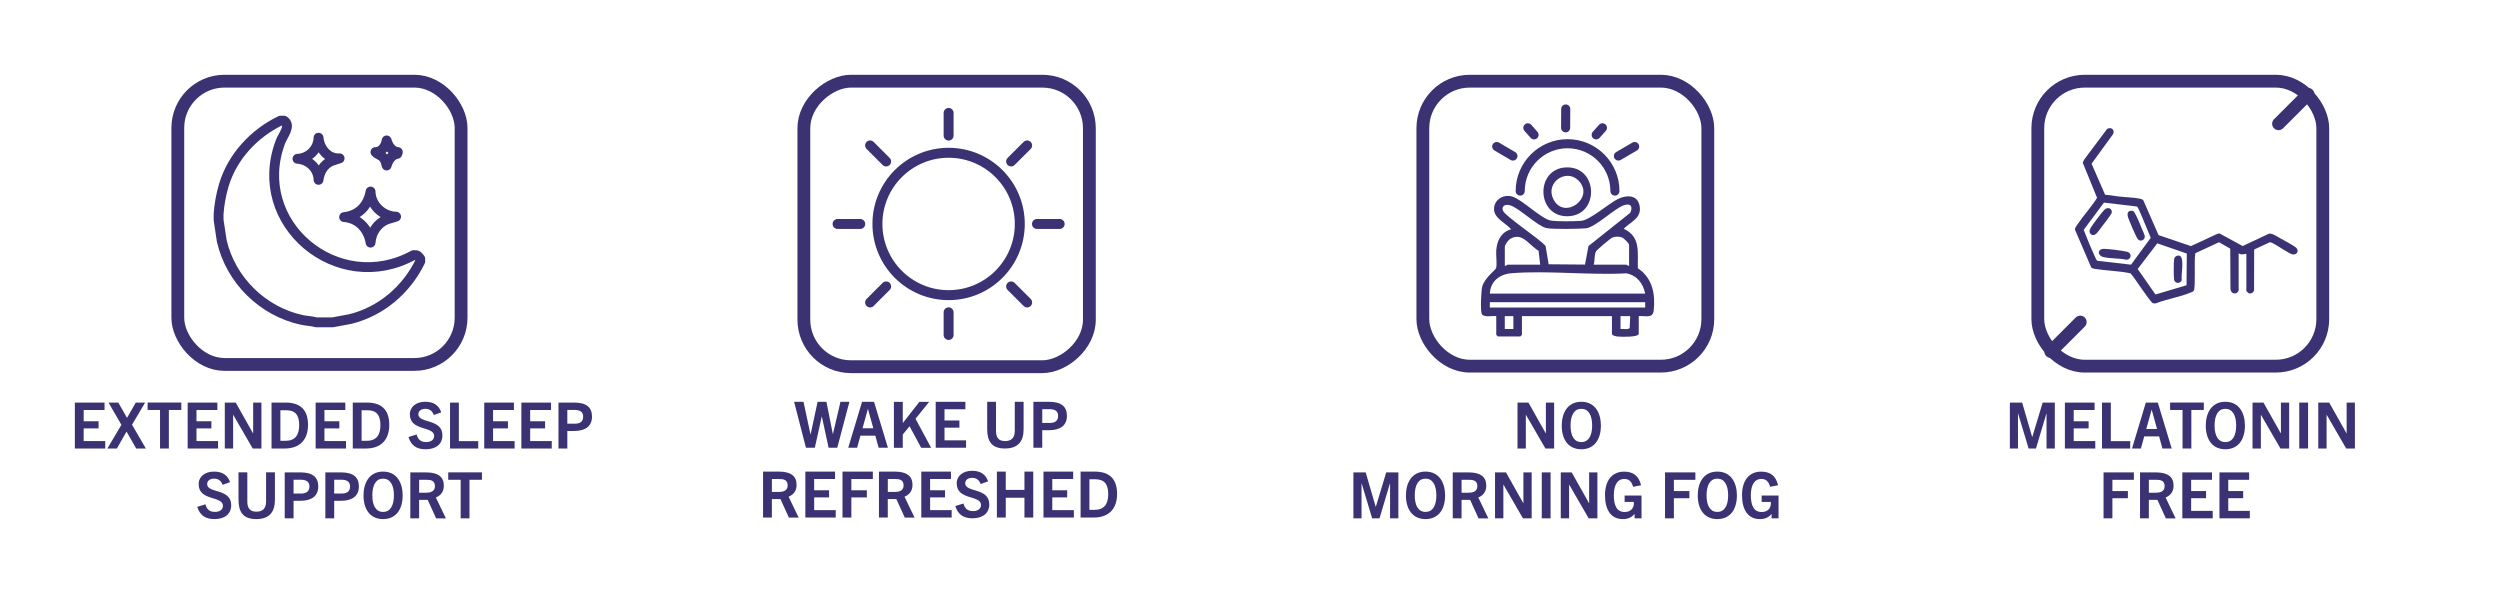 <?xml version="1.0" encoding="UTF-8"?>
<svg id="Layer_1" data-name="Layer 1" xmlns="http://www.w3.org/2000/svg" viewBox="0 0 720 170">
  <defs>
    <style>
      .cls-1, .cls-2, .cls-3, .cls-4, .cls-5, .cls-6, .cls-7 {
        fill: none;
      }

      .cls-1, .cls-2, .cls-3, .cls-4, .cls-6 {
        stroke-miterlimit: 10;
      }

      .cls-1, .cls-3 {
        stroke-width: 3.69px;
      }

      .cls-1, .cls-3, .cls-4, .cls-5, .cls-6, .cls-7 {
        stroke: #3b3273;
      }

      .cls-8 {
        fill: #3b3273;
      }

      .cls-2 {
        stroke: #211e44;
      }

      .cls-3, .cls-5, .cls-6, .cls-7 {
        stroke-linecap: round;
      }

      .cls-4, .cls-6 {
        stroke-width: 2.87px;
      }

      .cls-5 {
        stroke-width: 2.62px;
      }

      .cls-5, .cls-7 {
        stroke-linejoin: round;
      }

      .cls-7 {
        stroke-width: 2.84px;
      }
    </style>
  </defs>
  <g>
    <path class="cls-8" d="M589.4,129.17v-10.05h-.04l-3,10.05h-2.12l-3.02-10.05h-.04v10.05h-2.34v-13.23h3.54l2.88,9.9h.04l2.99-9.9h3.5v13.23h-2.38Z"/>
    <path class="cls-8" d="M594.69,129.17v-13.23h8.55v2.14h-6.01v3.24h4.29v2.06h-4.29v3.65h6.21v2.14h-8.76Z"/>
    <path class="cls-8" d="M605.38,129.17v-13.23h2.54v11.1h5.58v2.14h-8.13Z"/>
    <path class="cls-8" d="M622.78,129.17l-.96-3.48h-4.28l-.96,3.48h-2.56l3.98-13.23h3.45l4,13.23h-2.67ZM618.13,123.56h3.1l-1.53-5.53h-.04l-1.53,5.53Z"/>
    <path class="cls-8" d="M628.57,129.17v-11.1h-3.58v-2.14h9.71v2.14h-3.59v11.1h-2.54Z"/>
    <path class="cls-8" d="M635.26,122.55c0-3.52,1.62-6.84,5.64-6.84s5.64,3.32,5.64,6.84c0,4.13-1.99,6.84-5.64,6.84s-5.64-2.71-5.64-6.84ZM644.02,122.55c0-3.02-1.11-4.81-3.12-4.81s-3.1,1.79-3.1,4.81,1.07,4.77,3.1,4.77,3.12-1.77,3.12-4.77Z"/>
    <path class="cls-8" d="M656.77,129.17l-5.6-9.68h-.04v9.68h-2.4v-13.23h3.15l4.98,8.85h.04v-8.85h2.38v13.23h-2.51Z"/>
    <path class="cls-8" d="M662.19,129.17v-13.23h2.54v13.23h-2.54Z"/>
    <path class="cls-8" d="M675.7,129.17l-5.6-9.68h-.04v9.68h-2.4v-13.23h3.15l4.98,8.85h.04v-8.85h2.38v13.23h-2.51Z"/>
    <path class="cls-8" d="M605.82,149.28v-13.23h8.74v2.14h-6.19v3.24h4.46v2.06h-4.46v5.79h-2.54Z"/>
    <path class="cls-8" d="M623.76,149.28l-2.42-5.31h-2.47v5.31h-2.54v-13.23h4.52c3.5,0,5.14,1.29,5.14,3.82,0,1.73-.9,2.84-2.3,3.41l2.89,6.01h-2.82ZM620.86,141.9c.96,0,2.56-.18,2.56-1.88s-1.33-1.84-2.43-1.84h-2.12v3.72h1.99Z"/>
    <path class="cls-8" d="M628.51,149.28v-13.23h8.55v2.14h-6.01v3.24h4.29v2.06h-4.29v3.65h6.21v2.14h-8.76Z"/>
    <path class="cls-8" d="M639.2,149.28v-13.23h8.55v2.14h-6.01v3.24h4.29v2.06h-4.29v3.65h6.21v2.14h-8.76Z"/>
  </g>
  <g>
    <path class="cls-8" d="M238.64,128.95l-1.94-8.96h-.04l-1.99,8.96h-2.56l-3.41-13.23h2.71l2.01,9.36h.04l2.01-9.36h2.54l1.84,9.27h.04l2.16-9.27h2.58l-3.5,13.23h-2.49Z"/>
    <path class="cls-8" d="M253.05,128.95l-.96-3.48h-4.28l-.96,3.48h-2.56l3.98-13.23h3.45l4,13.23h-2.67ZM248.41,123.34h3.1l-1.53-5.53h-.04l-1.53,5.53Z"/>
    <path class="cls-8" d="M265.29,128.95l-3.34-6.19-1.95,2.38v3.82h-2.56v-13.23h2.56v6.06h.04l4.74-6.06h2.82l-3.93,4.87,4.5,8.37h-2.88Z"/>
    <path class="cls-8" d="M269.48,128.95v-13.23h8.55v2.14h-6.01v3.24h4.29v2.06h-4.29v3.65h6.21v2.14h-8.76Z"/>
    <path class="cls-8" d="M292.26,115.71h2.54v7.89c0,3.5-1.59,5.57-5.38,5.57s-5.11-2.06-5.11-5.57v-7.89h2.54v8.37c0,1.99.79,2.95,2.62,2.95s2.78-.96,2.78-2.95v-8.37Z"/>
    <path class="cls-8" d="M297.62,128.95v-13.23h4.55c3.43,0,5.11,1.33,5.11,4.05s-1.88,4.13-5.14,4.13h-1.97v5.05h-2.54ZM302.25,121.81c1.18,0,2.49-.31,2.49-2.05,0-1.29-.87-1.92-2.4-1.92h-2.17v3.96h2.08Z"/>
    <path class="cls-8" d="M227.19,149.05l-2.42-5.31h-2.47v5.31h-2.54v-13.23h4.52c3.5,0,5.14,1.29,5.14,3.82,0,1.73-.9,2.84-2.3,3.41l2.89,6.01h-2.82ZM224.29,141.68c.96,0,2.56-.18,2.56-1.88s-1.33-1.84-2.43-1.84h-2.12v3.72h1.99Z"/>
    <path class="cls-8" d="M231.94,149.05v-13.23h8.55v2.14h-6.01v3.24h4.29v2.06h-4.29v3.65h6.21v2.14h-8.76Z"/>
    <path class="cls-8" d="M242.64,149.05v-13.23h8.74v2.14h-6.19v3.24h4.46v2.06h-4.46v5.79h-2.54Z"/>
    <path class="cls-8" d="M260.57,149.05l-2.42-5.31h-2.47v5.31h-2.54v-13.23h4.52c3.5,0,5.14,1.29,5.14,3.82,0,1.73-.9,2.84-2.3,3.41l2.89,6.01h-2.82ZM257.68,141.68c.96,0,2.56-.18,2.56-1.88s-1.33-1.84-2.43-1.84h-2.12v3.72h1.99Z"/>
    <path class="cls-8" d="M265.33,149.05v-13.23h8.55v2.14h-6.01v3.24h4.29v2.06h-4.29v3.65h6.21v2.14h-8.76Z"/>
    <path class="cls-8" d="M282.44,139.41c-.48-1.22-1.24-1.79-2.47-1.79-1.14,0-1.99.57-1.99,1.58,0,2.69,6.93,1.18,6.93,6.05,0,2.64-1.99,4.02-4.83,4.02-2.56,0-4.15-1.01-4.96-3.52l2.36-.74c.37,1.42,1.18,2.19,2.75,2.19,1.33,0,2.29-.61,2.29-1.77,0-2.91-6.99-1.29-6.99-6.21,0-2.21,1.84-3.63,4.41-3.63,2.4,0,3.91.96,4.64,3.04l-2.14.77Z"/>
    <path class="cls-8" d="M295.04,149.05v-5.7h-5.38v5.7h-2.56v-13.23h2.56v5.27h5.38v-5.27h2.54v13.23h-2.54Z"/>
    <path class="cls-8" d="M300.52,149.05v-13.23h8.55v2.14h-6.01v3.24h4.29v2.06h-4.29v3.65h6.21v2.14h-8.76Z"/>
    <path class="cls-8" d="M311.21,149.05v-13.23h4.06c4.33,0,6.45,2.17,6.45,6.43s-2.36,6.8-6.71,6.8h-3.8ZM315.17,146.84c2.77,0,4-1.57,4-4.53s-1.2-4.28-3.74-4.28h-1.68v8.81h1.42Z"/>
  </g>
  <path class="cls-8" d="M430.92,91.04c-1.06-.15-3.64.47-4.17-.62-.44-.9-.19-6.71.14-7.89.72-2.57,3.8-4.75,3.97-5.29.36-1.17-.07-3.74.06-5.18.25-2.83,1.39-5.22,4.31-6.03-1.52-1.72-4.87-3.12-4.95-5.72-.09-2.76,2.7-4.48,5.27-3.7,2.82.85,8.21,6.31,11.01,6.89,1.59.33,7.12.25,8.89.09,2.45-.23,7.81-4.91,10.43-6.24,2.37-1.2,5.65-1.39,6.31,1.82.75,3.68-2.47,4.58-4.55,6.72,4.95,2.28,3.95,6.81,4.06,11.37,4.16,2.73,5.08,7.37,4.58,12.09-.27,2.52-2.38,1.5-4.32,1.69v5.09c0,1.04-5.07.89-6.04.79-.46-.05-1.68-.24-1.68-.79v-5.09h-25.92v5.4l-.46.46h-6.48l-.46-.46v-5.4ZM456.48,76.19l1-5.33,12.03-9.57c.85-1.8.13-2.86-1.86-2.17-2.77.96-8.2,6.38-10.95,6.64-1.99.19-9.68.3-11.37-.08-2.46-.56-7.49-5.44-10.18-6.48-1.25-.48-2.77-.13-2.34,1.39s10.75,8.32,12.31,10.24l.89,5.28,10.47.09ZM443.57,76.23l-.46-4.01c-2.69-1.54-4.69-5.47-8.09-3.46-.65.39-1.63,1.69-1.63,2.38v5.4c.33.11.68-.31.77-.31h9.41ZM469.18,76.54v-6.02c0-.45-1.6-2.01-2.14-2.18-.85-.26-1.89-.25-2.72.09-.46.19-4.44,3.53-4.67,3.97-.56,1.12-.29,2.6-.66,3.82h9.41c.09,0,.44.42.77.31ZM473.81,84.56c-.59-2.93-2.36-5.27-5.43-5.84-10.72.58-22.4-.86-33-.04-3.43.26-6.13,2.28-6.31,5.88h44.74ZM473.81,87.03h-44.74v1.54h44.74v-1.54ZM435.85,91.04h-2.47v3.71h2.47v-3.71ZM469.49,91.04h-2.78s0,3.71,0,3.71c.67-.08,2.27.25,2.64-.29l.14-3.42Z"/>
  <path class="cls-8" d="M450.91,48.22c9.46-.52,9.88,13.95.52,14.06-8.95.1-9.33-13.58-.52-14.06ZM454.57,51.96c-3.57-3.56-9.65.68-7.17,5.47,3.16,6.1,12.09-.56,7.17-5.47Z"/>
  <path class="cls-5" d="M437.82,55.03h0c0-7.53,6.11-13.64,13.64-13.64h0c7.53,0,13.64,6.11,13.64,13.64h0"/>
  <line class="cls-5" x1="450.93" y1="31.39" x2="450.9" y2="36.81"/>
  <line class="cls-5" x1="470.78" y1="42.2" x2="466.1" y2="44.94"/>
  <line class="cls-5" x1="431.05" y1="42.2" x2="435.72" y2="44.94"/>
  <line class="cls-5" x1="440.02" y1="36.81" x2="441.81" y2="38.84"/>
  <line class="cls-5" x1="461.5" y1="36.81" x2="459.7" y2="38.84"/>
  <rect class="cls-1" x="409.78" y="23.38" width="82.07" height="82.07" rx="13.53" ry="13.53"/>
  <rect class="cls-1" x="231.51" y="23.38" width="82.23" height="82.23" rx="13.55" ry="13.55" transform="translate(208.13 337.12) rotate(-90)"/>
  <circle class="cls-4" cx="273.2" cy="64.5" r="20.5"/>
  <line class="cls-6" x1="291.2" y1="46.5" x2="295.82" y2="41.88"/>
  <line class="cls-6" x1="250.59" y1="87.11" x2="255.21" y2="82.49"/>
  <line class="cls-6" x1="291.2" y1="82.49" x2="295.82" y2="87.11"/>
  <line class="cls-6" x1="250.59" y1="41.88" x2="255.21" y2="46.5"/>
  <line class="cls-6" x1="298.65" y1="64.5" x2="305.18" y2="64.5"/>
  <line class="cls-6" x1="241.22" y1="64.5" x2="247.75" y2="64.5"/>
  <line class="cls-6" x1="273.2" y1="89.95" x2="273.2" y2="96.47"/>
  <line class="cls-6" x1="273.2" y1="32.52" x2="273.2" y2="39.05"/>
  <g>
    <path class="cls-7" d="M81.81,34.77c2.12,1.4-.33,4.19-1.04,6.06-8.88,23.6,16.59,44.62,38.33,32.64,1.12-.08,1.31.22,1.93,1.05v.77c-4.01,8.19-11.26,14.4-20.17,16.6l-5.12.95h-4.65c-1.32-.39-2.73-.4-4.09-.69-11.36-2.43-20.55-11.48-23.14-22.8l-.9-5.94c.03-.6-.04-1.21,0-1.81.17-2.64.71-5.61,1.48-8.2,2.44-8.24,8.68-14.94,16.33-18.65h1.03Z"/>
    <path class="cls-7" d="M114.07,62.39l-2.67.81c-2.75,1.1-4.47,3.77-4.68,6.68-.61-3.95-3.53-7.09-7.62-7.36,4.22-.44,6.89-3.26,7.62-7.36.07,3.92,3.44,7.17,7.35,7.23Z"/>
    <path class="cls-7" d="M97.81,45.61l-2.42.8c-2.17.97-3.37,3.08-3.65,5.39-.07-3.33-2.82-5.87-6.07-6.07,3.29-.09,5.98-2.79,6.07-6.07.26,3.14,2.7,6.18,6.06,5.94Z"/>
    <path class="cls-7" d="M114.58,43.8l-.17.51c-1.64.25-2.64,1.87-3.06,3.36-.21-.8-.35-1.53-.9-2.2-.68-.83-1.68-.93-2.33-1.67,1.83.02,2.99-1.7,3.23-3.36.43,1.52,1.5,3.25,3.23,3.36Z"/>
  </g>
  <rect class="cls-1" x="51.21" y="23.38" width="81.58" height="81.58" rx="13.45" ry="13.45"/>
  <line class="cls-3" x1="590.62" y1="101.24" x2="599.11" y2="92.75"/>
  <line class="cls-3" x1="656.22" y1="35.64" x2="664.71" y2="27.15"/>
  <rect class="cls-1" x="586.89" y="23.38" width="82.07" height="82.07" rx="13.53" ry="13.53"/>
  <g>
    <path class="cls-8" d="M644.71,83.65c-.24,1.12-2.09,1.3-2.34-.36l-.06-11.68-3.24-1.85-6.81,3.17c-.41,1.57.13,10.06-.46,10.81-.2.26-.52.35-.8.47-3.05,1.31-6.9,1.89-10.04,3.13-.29.06-.6.09-.88,0-.82-.25-5.42-7.53-6.47-8.61-3.17-.71-6.52-.73-9.73-1.22-.49-.08-1.28-.12-1.6-.46l-4.68-10.88c-.05-.62.48-1.2.82-1.7,1.73-2.57,3.9-4.85,5.53-7.5l-4.13-10.13.41-.87,6.62-8.85c1.18-.65,2.26.23,1.73,1.49l-6.21,8.53,3.9,8.95c1.28.07,2.54.32,3.81.48,1.95.25,4.46.26,6.31.67.3.07.58.19.84.35l4.43,10.12,9.33,3.16,7.7-3.57.54-.07,6.66,3.62,7.56-3.55c.86-.22,2.45.87,3.28,1.33s4.26,2.3,4.66,2.8c.78.99.03,2.04-1.18,1.82-.86-.15-4.08-2.39-5.16-2.94-.35-.18-.97-.57-1.34-.55l-4.51,2.09-.03,11.79c-.19.63-.97,1.08-1.58.8-.08-.04-.64-.59-.64-.63v-10.71c-.8.07-1.49.39-2.22-.16v10.71ZM613.73,76.23l5.68-7.73c-.92-2.2-1.79-4.45-2.76-6.63-.2-.45-.94-2.29-1.25-2.4l-9.46-1.12-5.83,7.84c.9,2.29,1.8,4.61,2.83,6.84.22.48.76,1.9,1.1,2.08l9.69,1.11ZM620.78,84.81l8.94-2.66.08-9.13-8.5-2.94-5.64,7.39,5.12,7.34Z"/>
    <path class="cls-8" d="M613.4,60.75c.26-.08.63-.08.89,0,.61.18,2.04,3.82,2.36,4.62.22.53,1.06,2.33,1.06,2.73,0,1.06-1.32,1.65-2.02.77-.56-.7-2.42-5.18-2.8-6.25-.22-.63-.31-1.62.51-1.87Z"/>
    <path class="cls-8" d="M604.76,72.02c.14-.15.76-.36.99-.36,1.31-.02,5.47.52,6.79.84,1.65.39,1.25,2.29-.11,2.31-2.09-.48-4.76-.29-6.79-.81-.86-.22-1.61-1.19-.87-1.98Z"/>
    <path class="cls-8" d="M602.07,67.34c-.47-.47-.3-1.08-.02-1.6.53-.97,3.15-4.43,3.95-5.26,1.11-1.16,2.5-.29,2.15.87-.15.51-2.67,3.76-3.2,4.43-.65.83-1.71,2.73-2.88,1.56Z"/>
    <path class="cls-8" d="M627.21,73.6c2.31-.34.78,5.78,1.15,7.03-.37,1.2-2.06,1.1-2.23-.15-.13-1.04-.14-4.86.02-5.87.08-.51.55-.94,1.06-1.01Z"/>
  </g>
  <rect class="cls-2" x="-3.19" y="-2.69" width="726.38" height="175.38"/>
  <g>
    <path class="cls-8" d="M445.08,129.17l-5.6-9.68h-.04v9.68h-2.4v-13.23h3.15l4.98,8.85h.04v-8.85h2.38v13.23h-2.51Z"/>
    <path class="cls-8" d="M449.78,122.55c0-3.52,1.62-6.84,5.64-6.84s5.64,3.32,5.64,6.84c0,4.13-1.99,6.84-5.64,6.84s-5.64-2.71-5.64-6.84ZM458.54,122.55c0-3.02-1.11-4.81-3.12-4.81s-3.1,1.79-3.1,4.81,1.07,4.77,3.1,4.77,3.12-1.77,3.12-4.77Z"/>
    <path class="cls-8" d="M400.34,149.28v-10.05h-.04l-3,10.05h-2.12l-3.02-10.05h-.04v10.05h-2.34v-13.23h3.54l2.88,9.9h.04l2.99-9.9h3.5v13.23h-2.38Z"/>
    <path class="cls-8" d="M404.91,142.66c0-3.52,1.62-6.84,5.64-6.84s5.64,3.32,5.64,6.84c0,4.13-1.99,6.84-5.64,6.84s-5.64-2.71-5.64-6.84ZM413.67,142.66c0-3.02-1.11-4.81-3.12-4.81s-3.1,1.79-3.1,4.81,1.07,4.77,3.1,4.77,3.12-1.77,3.12-4.77Z"/>
    <path class="cls-8" d="M425.82,149.28l-2.42-5.31h-2.47v5.31h-2.54v-13.23h4.52c3.5,0,5.14,1.29,5.14,3.82,0,1.73-.9,2.84-2.3,3.41l2.89,6.01h-2.82ZM422.92,141.9c.96,0,2.56-.18,2.56-1.88s-1.33-1.84-2.43-1.84h-2.12v3.72h1.99Z"/>
    <path class="cls-8" d="M438.61,149.28l-5.6-9.68h-.04v9.68h-2.4v-13.23h3.15l4.98,8.85h.04v-8.85h2.38v13.23h-2.51Z"/>
    <path class="cls-8" d="M444.03,149.28v-13.23h2.54v13.23h-2.54Z"/>
    <path class="cls-8" d="M457.54,149.28l-5.6-9.68h-.04v9.68h-2.4v-13.23h3.15l4.98,8.85h.04v-8.85h2.38v13.23h-2.51Z"/>
    <path class="cls-8" d="M470.76,149.28v-1.22h-.04c-.87,1.01-1.95,1.44-3.34,1.44-3.39,0-5.14-2.64-5.14-6.89s2.05-6.78,5.51-6.78c2.62,0,4.24,1.2,4.88,3.93l-2.3.44c-.46-1.7-1.33-2.27-2.58-2.27-1.83,0-2.97,1.66-2.97,4.7s.92,4.83,3.12,4.83c1.62,0,2.65-.96,2.65-2.54,0-.11,0-.22-.02-.37h-2.64v-1.84h4.87v6.58h-2.01Z"/>
    <path class="cls-8" d="M479.53,149.28v-13.23h8.74v2.14h-6.19v3.24h4.46v2.06h-4.46v5.79h-2.54Z"/>
    <path class="cls-8" d="M488.95,142.66c0-3.52,1.62-6.84,5.64-6.84s5.64,3.32,5.64,6.84c0,4.13-1.99,6.84-5.64,6.84s-5.64-2.71-5.64-6.84ZM497.71,142.66c0-3.02-1.11-4.81-3.12-4.81s-3.1,1.79-3.1,4.81,1.07,4.77,3.1,4.77,3.12-1.77,3.12-4.77Z"/>
    <path class="cls-8" d="M510.22,149.28v-1.22h-.04c-.87,1.01-1.95,1.44-3.34,1.44-3.39,0-5.14-2.64-5.14-6.89s2.05-6.78,5.51-6.78c2.62,0,4.24,1.2,4.88,3.93l-2.3.44c-.46-1.7-1.33-2.27-2.58-2.27-1.83,0-2.97,1.66-2.97,4.7s.92,4.83,3.12,4.83c1.62,0,2.65-.96,2.65-2.54,0-.11,0-.22-.02-.37h-2.64v-1.84h4.87v6.58h-2.01Z"/>
  </g>
  <g>
    <path class="cls-8" d="M21.56,129.17v-13.23h8.55v2.14h-6.01v3.24h4.29v2.06h-4.29v3.65h6.21v2.14h-8.76Z"/>
    <path class="cls-8" d="M39.22,129.17l-2.76-4.85h-.04l-2.75,4.85h-2.75l4.04-6.82-3.71-6.41h2.82l2.49,4.37h.04l2.51-4.37h2.69l-3.78,6.38,4,6.86h-2.8Z"/>
    <path class="cls-8" d="M46.09,129.17v-11.1h-3.58v-2.14h9.71v2.14h-3.59v11.1h-2.54Z"/>
    <path class="cls-8" d="M54.05,129.17v-13.23h8.55v2.14h-6.01v3.24h4.29v2.06h-4.29v3.65h6.21v2.14h-8.76Z"/>
    <path class="cls-8" d="M72.78,129.17l-5.6-9.68h-.04v9.68h-2.4v-13.23h3.15l4.98,8.85h.04v-8.85h2.38v13.23h-2.51Z"/>
    <path class="cls-8" d="M78.2,129.17v-13.23h4.06c4.33,0,6.45,2.17,6.45,6.43s-2.36,6.8-6.71,6.8h-3.8ZM82.17,126.96c2.76,0,4-1.57,4-4.53s-1.2-4.28-3.74-4.28h-1.68v8.81h1.42Z"/>
    <path class="cls-8" d="M90.9,129.17v-13.23h8.55v2.14h-6.01v3.24h4.29v2.06h-4.29v3.65h6.21v2.14h-8.76Z"/>
    <path class="cls-8" d="M101.6,129.17v-13.23h4.06c4.33,0,6.45,2.17,6.45,6.43s-2.36,6.8-6.71,6.8h-3.8ZM105.56,126.96c2.76,0,4-1.57,4-4.53s-1.2-4.28-3.74-4.28h-1.68v8.81h1.42Z"/>
    <path class="cls-8" d="M124.95,119.53c-.48-1.22-1.24-1.79-2.47-1.79-1.14,0-1.99.57-1.99,1.58,0,2.69,6.93,1.18,6.93,6.05,0,2.64-1.99,4.02-4.83,4.02-2.56,0-4.15-1.01-4.96-3.52l2.36-.74c.37,1.42,1.18,2.19,2.75,2.19,1.33,0,2.29-.61,2.29-1.77,0-2.91-6.99-1.29-6.99-6.21,0-2.21,1.84-3.63,4.41-3.63,2.4,0,3.91.96,4.64,3.04l-2.14.77Z"/>
    <path class="cls-8" d="M129.61,129.17v-13.23h2.54v11.1h5.58v2.14h-8.13Z"/>
    <path class="cls-8" d="M139.46,129.17v-13.23h8.55v2.14h-6.01v3.24h4.29v2.06h-4.29v3.65h6.21v2.14h-8.76Z"/>
    <path class="cls-8" d="M150.15,129.17v-13.23h8.55v2.14h-6.01v3.24h4.29v2.06h-4.29v3.65h6.21v2.14h-8.76Z"/>
    <path class="cls-8" d="M160.84,129.17v-13.23h4.55c3.43,0,5.11,1.33,5.11,4.05s-1.88,4.13-5.14,4.13h-1.97v5.05h-2.54ZM165.47,122.03c1.18,0,2.49-.31,2.49-2.05,0-1.29-.87-1.92-2.4-1.92h-2.17v3.96h2.08Z"/>
    <path class="cls-8" d="M64.12,139.64c-.48-1.22-1.24-1.79-2.47-1.79-1.14,0-1.99.57-1.99,1.58,0,2.69,6.93,1.18,6.93,6.05,0,2.64-1.99,4.02-4.83,4.02-2.56,0-4.15-1.01-4.96-3.52l2.36-.74c.37,1.42,1.18,2.19,2.75,2.19,1.33,0,2.29-.61,2.29-1.77,0-2.91-6.99-1.29-6.99-6.21,0-2.21,1.84-3.63,4.41-3.63,2.4,0,3.91.96,4.64,3.04l-2.14.77Z"/>
    <path class="cls-8" d="M76.64,136.04h2.54v7.89c0,3.5-1.59,5.57-5.38,5.57s-5.11-2.06-5.11-5.57v-7.89h2.54v8.37c0,1.99.79,2.95,2.62,2.95s2.78-.96,2.78-2.95v-8.37Z"/>
    <path class="cls-8" d="M82,149.28v-13.23h4.55c3.43,0,5.11,1.33,5.11,4.05s-1.88,4.13-5.14,4.13h-1.97v5.05h-2.54ZM86.63,142.14c1.18,0,2.49-.31,2.49-2.05,0-1.29-.87-1.92-2.4-1.92h-2.17v3.96h2.08Z"/>
    <path class="cls-8" d="M93.7,149.28v-13.23h4.55c3.43,0,5.11,1.33,5.11,4.05s-1.88,4.13-5.14,4.13h-1.97v5.05h-2.54ZM98.33,142.14c1.18,0,2.49-.31,2.49-2.05,0-1.29-.87-1.92-2.4-1.92h-2.17v3.96h2.08Z"/>
    <path class="cls-8" d="M104.69,142.66c0-3.52,1.62-6.84,5.64-6.84s5.64,3.32,5.64,6.84c0,4.13-1.99,6.84-5.64,6.84s-5.64-2.71-5.64-6.84ZM113.45,142.66c0-3.02-1.11-4.81-3.12-4.81s-3.1,1.79-3.1,4.81,1.07,4.77,3.1,4.77,3.12-1.77,3.12-4.77Z"/>
    <path class="cls-8" d="M125.6,149.28l-2.42-5.31h-2.47v5.31h-2.54v-13.23h4.52c3.5,0,5.14,1.29,5.14,3.82,0,1.73-.9,2.84-2.3,3.41l2.89,6.01h-2.82ZM122.7,141.9c.96,0,2.56-.18,2.56-1.88s-1.33-1.84-2.43-1.84h-2.12v3.72h1.99Z"/>
    <path class="cls-8" d="M132.67,149.28v-11.1h-3.58v-2.14h9.71v2.14h-3.59v11.1h-2.54Z"/>
  </g>
</svg>